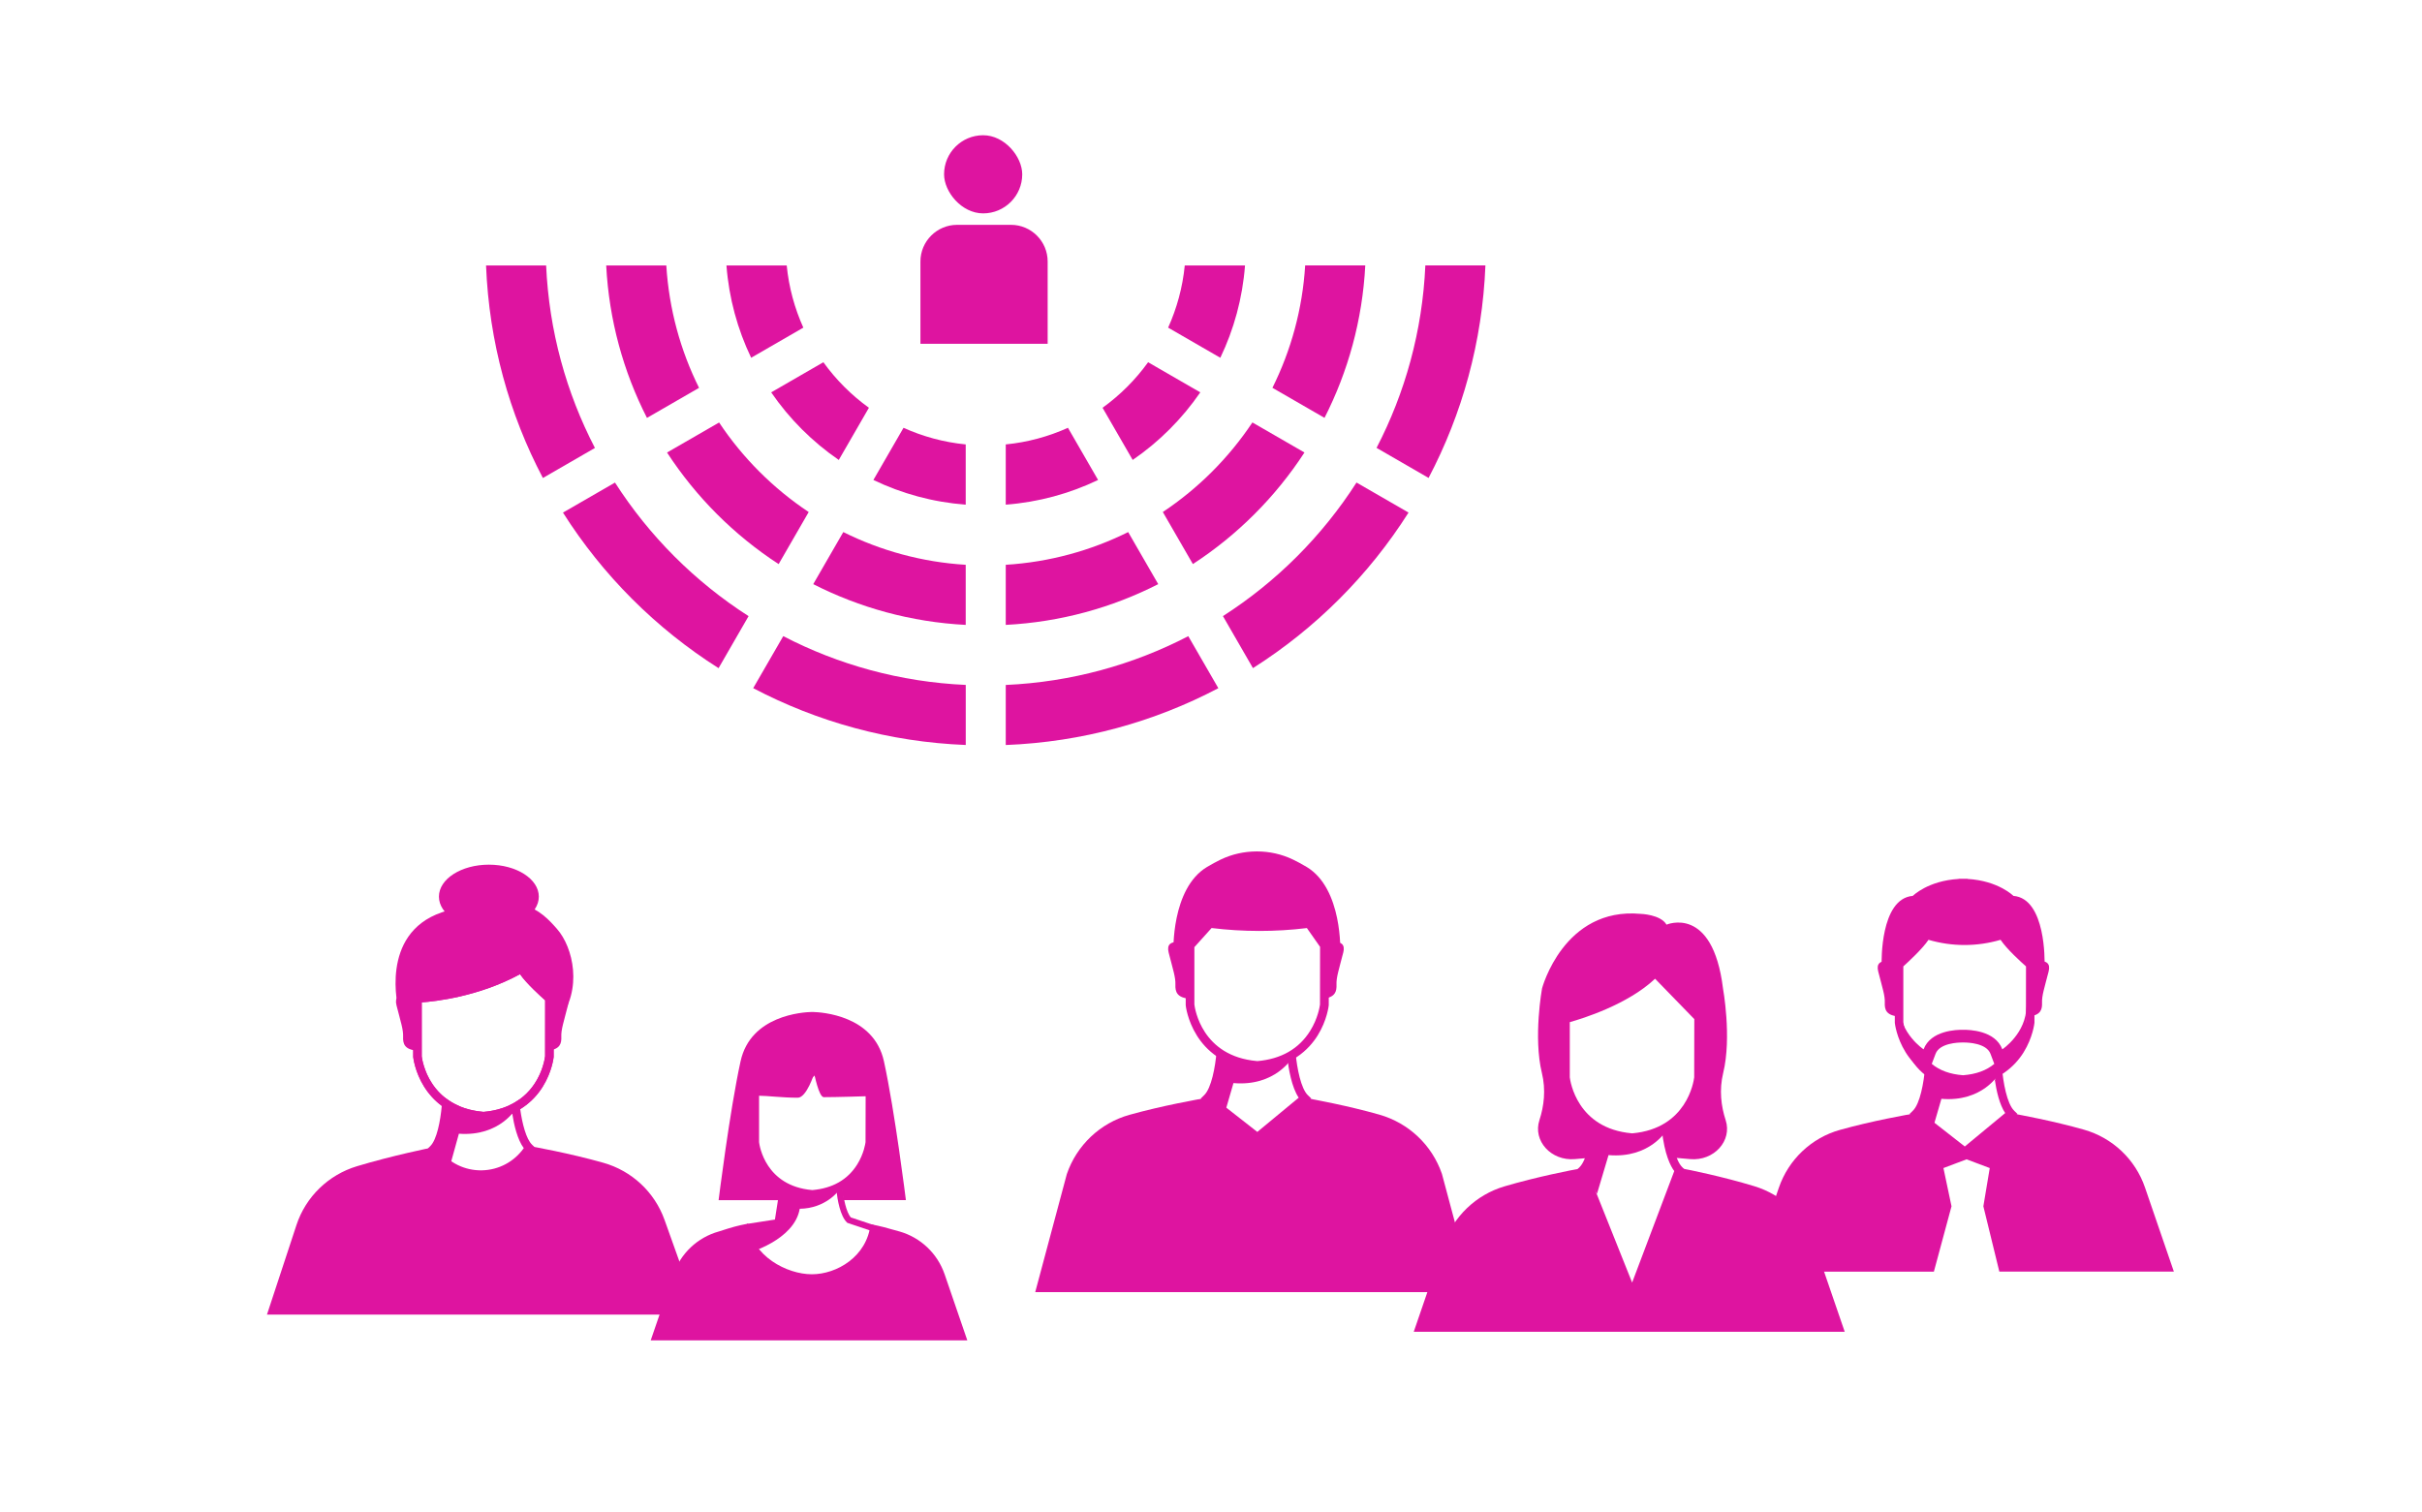 <?xml version="1.0" encoding="UTF-8"?>
<svg xmlns="http://www.w3.org/2000/svg" width="660" height="412" viewBox="0 0 660 412">
  <g id="HG">
    <rect width="660" height="412" style="fill: none;"/>
  </g>
  <g id="Ebene_1" data-name="Ebene 1">
    <path d="M205.29,320.38c-.15.03-.33.06-.54.09.21-.04.39-.07.54-.09Z" style="fill: #de14a0;"/>
    <g>
      <g>
        <path d="M246.86,327.09h-16.97c-.31-1.49-.51-2.96-.63-4.09,6.82-4.04,7.6-11.64,7.6-11.64l.03-13.57-10.98.02-4.02-4.65-4.02,4.51s-11.73-.05-12.03,0v13.7s.75,7.23,7.1,11.34c-.11,1.17-.32,2.78-.66,4.4h-16.46s3-24.21,5.99-37.87c2.75-12.54,17.04-13.37,19.37-13.42h0s.06,0,.16,0h.16c2.33.06,16.62.88,19.37,13.42,2.99,13.66,5.99,37.87,5.99,37.87Z" style="fill: #de14a0;"/>
        <path d="M205.84,309.96c-3.07-.21-3.44-1.65-3.38-3.27.07-1.67-.54-3.41-1.56-7.38-1.01-3.97,4.46-1.92,4.46-1.92l.47,1.16v11.41Z" style="fill: #de14a0;"/>
        <path d="M241.22,299.31c-1.01,3.97-1.62,5.71-1.55,7.38.06,1.51-.26,2.87-2.79,3.21v-12.24s-.05-.05-.16-.14l.05-.13s5.46-2.05,4.45,1.92Z" style="fill: #de14a0;"/>
        <path d="M221.47,326.37h-.29c-7.7-.66-11.74-4.67-13.78-7.93-2.19-3.51-2.56-6.84-2.57-6.99v-.1s0-14.56,0-14.56l.85-.13c.1-.02.37-.06,11.73-.01l4.48-7.12,4.47,7.26,11.53-.02-.03,14.68c-.01.14-.38,3.47-2.57,6.99-2.03,3.25-6.07,7.27-13.78,7.92h-.04ZM221.32,324.36h.07c5.5-.48,9.6-2.83,12.2-6.98,1.82-2.91,2.22-5.7,2.27-6.08l.03-12.51s-7.94.25-11.41.25c-1.36,0-2.6-6.46-2.6-6.46,0,0-2.08,6.61-4.49,6.61-4.21,0-8.42-.55-10.54-.54v12.65c.11.93,1.71,11.95,14.47,13.06Z" style="fill: #de14a0;"/>
      </g>
      <path d="M263.6,365.34l-6.19-18.03c-1.95-5.67-6.54-10.03-12.31-11.67-4.02-1.14-4.89-1.38-7.88-1.98-.97,8.85-9.21,13.65-15.99,13.65s-16.36-4.94-17.35-13.81c-3.08.6-4.15.91-8.01,2.15-5.8,1.61-10.42,5.99-12.38,11.69l-6.17,17.98h86.28Z" style="fill: #de14a0;"/>
      <path d="M238.25,333.96l-.64,1.59-6.71-2.26-.12-.12c-1.83-1.78-2.57-6.17-2.85-8.66.59-.29,1.13-.62,1.63-.97.27,3.07,1.03,6.87,2.31,8.28l6.38,2.13Z" style="fill: #de14a0;"/>
      <path d="M228.55,324.54c-.41.19-1.15-.81-.87-1.53h-.06c-1.83,1.16-4.03,1.85-6.58,2.07h-.06c-2.76-.24-4.91-1.02-6.58-2.07h-.51c-.02.26-.69-.1-.73.24-.03-.01-.68.75-.68.75l-1.31,8.4h0s-7.61,1.18-7.61,1.18l.09,7.99s12.79-3.45,14.28-12.11c7.11-.09,10.61-4.94,10.61-4.94Z" style="fill: #de14a0;"/>
    </g>
    <g>
      <g>
        <path d="M274.07,203.06v-16.37c17.88-.8,34.73-5.51,49.74-13.3l8.19,14.18c-17.42,9.17-37.07,14.67-57.92,15.49Z" style="fill: #de14a0;"/>
        <path d="M132.45,72.35h16.37c.8,17.88,5.51,34.73,13.3,49.74l-14.18,8.19c-9.17-17.42-14.67-37.07-15.49-57.92Z" style="fill: #de14a0;"/>
        <path d="M213.43,173.38c15,7.79,31.86,12.5,49.74,13.3v16.37c-20.85-.82-40.5-6.33-57.92-15.49l8.19-14.18Z" style="fill: #de14a0;"/>
        <path d="M333.24,167.93c14.6-9.36,27.05-21.8,36.41-36.41l14.18,8.18c-10.82,17.08-25.32,31.58-42.4,42.4l-8.18-14.18Z" style="fill: #de14a0;"/>
        <path d="M375.11,122.08c7.79-15,12.5-31.86,13.3-49.74h16.37c-.82,20.85-6.33,40.5-15.49,57.92l-14.18-8.19Z" style="fill: #de14a0;"/>
        <path d="M167.58,131.52c9.36,14.6,21.8,27.05,36.41,36.41l-8.18,14.18c-17.08-10.82-31.58-25.32-42.4-42.4l14.17-8.18Z" style="fill: #de14a0;"/>
      </g>
      <g>
        <path d="M274.07,153.94c11.93-.74,23.21-3.87,33.36-8.92l8.19,14.19c-12.58,6.42-26.65,10.34-41.55,11.11v-16.38Z" style="fill: #de14a0;"/>
        <path d="M229.8,145.02c10.15,5.05,21.43,8.19,33.36,8.92v16.38c-14.9-.77-28.97-4.7-41.55-11.11l8.19-14.19Z" style="fill: #de14a0;"/>
        <path d="M341.28,115.14l14.19,8.19c-7.9,12.14-18.28,22.51-30.41,30.41l-8.19-14.19c9.67-6.43,17.98-14.75,24.42-24.42Z" style="fill: #de14a0;"/>
        <path d="M195.95,115.14c6.43,9.67,14.75,17.98,24.42,24.42l-8.19,14.19c-12.14-7.9-22.51-18.28-30.41-30.41l14.19-8.19Z" style="fill: #de14a0;"/>
        <path d="M346.74,105.7c5.05-10.15,8.19-21.43,8.92-33.36h16.38c-.77,14.9-4.7,28.97-11.11,41.55l-14.19-8.19Z" style="fill: #de14a0;"/>
        <path d="M181.57,72.35c.74,11.93,3.87,23.21,8.92,33.36l-14.19,8.19c-6.42-12.58-10.34-26.65-11.11-41.55h16.38Z" style="fill: #de14a0;"/>
      </g>
      <g>
        <path d="M246.21,116.6c5.26,2.37,10.96,3.94,16.95,4.53v16.42c-8.96-.68-17.45-3.03-25.16-6.73l8.21-14.22Z" style="fill: #de14a0;"/>
        <path d="M274.07,121.13c5.99-.59,11.69-2.16,16.95-4.53l8.21,14.22c-7.72,3.7-16.21,6.05-25.16,6.73v-16.42Z" style="fill: #de14a0;"/>
        <path d="M312.86,98.73l14.22,8.21c-4.95,7.21-11.2,13.47-18.42,18.42l-8.21-14.22c4.77-3.44,8.97-7.63,12.41-12.41Z" style="fill: #de14a0;"/>
        <path d="M224.37,98.73c3.44,4.77,7.63,8.97,12.41,12.41l-8.21,14.22c-7.21-4.95-13.47-11.2-18.42-18.42l14.22-8.21Z" style="fill: #de14a0;"/>
        <path d="M318.32,89.3c2.37-5.26,3.94-10.96,4.53-16.95h16.42c-.68,8.96-3.03,17.45-6.73,25.16l-14.22-8.21Z" style="fill: #de14a0;"/>
        <path d="M214.38,72.35c.59,5.99,2.16,11.69,4.53,16.95l-14.22,8.21c-3.7-7.72-6.05-16.21-6.73-25.16h16.42Z" style="fill: #de14a0;"/>
      </g>
    </g>
    <g>
      <path d="M401.56,352.18l-8.63-32.23c-2.7-7.85-9.07-13.88-17.06-16.15-8.59-2.44-17.75-4.13-20.45-4.61.05.05.1.1.15.15l-12.92,10.69-13.66-10.69c.06-.06.12-.12.17-.18-2.6.44-12.35,2.17-21.37,4.69-8,2.23-14.38,8.29-17.08,16.15l-8.61,32.17h119.45Z" style="fill: #de14a0;"/>
      <path d="M356.39,298.5c-1.87-1.82-2.95-7.25-3.35-11.61-.69.48-1.44.93-2.25,1.33.34,3.04,1.18,8.12,3.11,10.96l-11.28,9.33-11.96-9.36c1.98-2.95,2.8-8.26,3.13-11.25-.82-.44-1.56-.93-2.25-1.46-.36,4.42-1.45,10.16-3.39,12.04l-.97.95,15.48,12.12,14.67-12.14-.94-.92Z" style="fill: #de14a0;"/>
      <path d="M352.14,288.28s-4.55,7.91-16.02,6.92l-2.67,9.2-4.46-5.05,3.57-11.76s10.78,4.75,19.58.69Z" style="fill: #de14a0;"/>
      <path d="M365.23,259.57l-4.33,1.18v-3.05s-4.22-6.01-4.22-6.01c-4.48.57-8.99.86-13.5.86s-9.02-.29-13.5-.86l-5.4,6.01v3.1l-4.52-1.23s-.7-17.37,9.17-23.28c1.28-.77,2.5-1.42,3.65-1.98,1.56-.75,3.19-1.32,4.85-1.69,1.66-.37,3.36-.56,5.07-.56,3.41,0,6.79.74,9.91,2.25,1.15.56,2.37,1.21,3.65,1.98,9.87,5.91,9.17,23.28,9.17,23.28Z" style="fill: #de14a0;"/>
      <path d="M342.73,291.58h-.34c-9.09-.78-13.86-5.52-16.25-9.36-2.59-4.14-3.02-8.08-3.03-8.24v-.12s0-16.62,0-16.62l6.13-6.81.62.08c8.86,1.14,17.84,1.14,26.69,0l.71-.09,4.85,6.91-.02,16.66c-.02.17-.45,4.1-3.03,8.24-2.4,3.84-7.16,8.58-16.25,9.35h-.05ZM342.55,289.21h.08c6.49-.56,11.33-3.34,14.39-8.24,2.15-3.44,2.62-6.73,2.68-7.18l.02-15.72-3.59-5.12c-8.62,1.05-17.35,1.04-25.97-.01l-4.69,5.21v15.64c.14,1.1,2.01,14.1,17.08,15.41Z" style="fill: #de14a0;"/>
      <path d="M324.29,272.22c-3.62-.25-4.06-1.95-3.99-3.85.08-1.98-.64-4.03-1.83-8.71-1.2-4.68,5.27-2.27,5.27-2.27l.55,1.37v13.46Z" style="fill: #de14a0;"/>
      <path d="M366.03,259.65c-1.19,4.68-1.91,6.73-1.83,8.71.07,1.78-.31,3.38-3.29,3.79l.02-14.45s-.07-.06-.2-.16l.06-.16s6.44-2.41,5.25,2.27Z" style="fill: #de14a0;"/>
    </g>
    <g>
      <path d="M470.24,305.28c-1.23-3.78-1.8-8.19-.66-12.87,2.37-9.74-.06-23.01-.06-23.01-2.82-22.86-15.39-17.38-15.39-17.38-1.62-2.79-7.05-2.94-7.05-2.94-21-1.91-26.87,20.32-26.87,20.32,0,0-2.42,13.27-.05,23.01,1.14,4.68.57,9.09-.66,12.87-1.85,5.65,3.18,11.21,9.68,10.64l4.01-.35c1.01-2.81,1.52-6.38,1.73-8.61-7.43-4.8-8.3-13.25-8.3-13.25v-16s0,0,0,0h0s16.2-4.09,24.43-12.61l11.85,12.19-.03,16.42s-.91,8.89-8.88,13.6c.23,2.22.72,5.53,1.66,8.18l4.91.43c6.5.57,11.53-4.99,9.68-10.64Z" style="fill: #de14a0;"/>
      <path d="M502.69,362.98l-8.18-23.82c-2.62-7.64-8.77-13.53-16.5-15.87-8.53-2.59-17.67-4.47-20.37-4.95.05.05-.12.55-.07.6l-12.79,33.3-13.53-33.3c.06-.06-.44-.43-.38-.49-2.59.44-12.1,2.3-20.91,4.9-7.77,2.3-13.93,8.23-16.56,15.89l-8.15,23.74h117.42Z" style="fill: #de14a0;"/>
      <path d="M458.4,318.1c-1.85-1.81-2.93-7.18-3.31-11.5-.68.48-1.43.92-2.24,1.33.74,6.81,2.41,9.95,3.39,11.25l-11.48,30.39-12.15-30.4c.99-1.32,2.69-4.54,3.41-11.54-.81-.44-1.55-.92-2.23-1.44-.35,4.38-1.44,10.05-3.35,11.92l-.56.55,14.94,37.41,14.13-37.42-.55-.54Z" style="fill: #de14a0;"/>
      <path d="M454.19,307.98s-4.5,7.83-15.86,6.85l-3.15,10.57-3.91-6.47,3.54-11.64s10.67,4.7,19.39.68Z" style="fill: #de14a0;"/>
      <path d="M426.62,292.08c-3.58-.24-4.02-1.93-3.95-3.82.08-1.96-.63-3.99-1.82-8.62-1.18-4.64,5.21-2.25,5.21-2.25l.55,1.35v13.33Z" style="fill: #de14a0;"/>
      <path d="M467.95,279.64c-1.18,4.64-1.89,6.67-1.81,8.62.07,1.76-.31,3.35-3.26,3.75l.02-14.3s-.07-.06-.2-.16l.06-.15s6.38-2.39,5.2,2.25Z" style="fill: #de14a0;"/>
      <path d="M444.88,311.25h-.33c-9-.77-13.72-5.46-16.09-9.26-2.56-4.1-2.99-8-3-8.16v-.12s0-16.62,0-16.62h0v-.3l.89-.23s4.05-1.03,9-3.07c6.48-2.66,11.62-5.85,14.87-9.21l.84-.87,13.02,13.4-.04,17.02c-.02.16-.44,4.06-3,8.16-2.37,3.8-7.09,8.49-16.09,9.26h-.05ZM444.69,308.9h.08c14.91-1.3,16.77-14.17,16.9-15.26l.03-15.88-10.69-11c-7.47,7.06-19.81,10.87-23.24,11.83v15.04c.13,1.09,2,13.96,16.91,15.26Z" style="fill: #de14a0;"/>
    </g>
    <g>
      <path d="M552.2,274.22c0,7.43-6.56,11.78-6.56,11.78-1.95-5.17-9.03-5.35-10.73-5.32-1.7-.03-8.78.15-10.73,5.32,0,0-6.56-4.34-6.56-11.78,0,0-2.08,20.84,17.02,22.31v.04c.09,0,.18-.01.27-.02.09,0,.18.01.28.02v-.04c19.1-1.47,17.02-22.31,17.02-22.31ZM534.92,293.06h0s0,0,0,0c-3.53-.27-6.34-1.29-8.51-3.09l1.04-2.75c1.1-2.93,6.19-3.08,7.2-3.08.08,0,.28,0,.28,0,0,0,.2,0,.28,0,1.01,0,6.09.15,7.2,3.08l1.04,2.75c-2.17,1.8-4.97,2.82-8.5,3.09Z" style="fill: #de14a0;"/>
      <g>
        <path d="M526.99,346.58l4.8-17.8-2.2-10.42,6.31-2.38,6.31,2.38-1.74,10.42,4.35,17.8h47.56l-7.87-22.93c-2.63-7.67-8.85-13.55-16.65-15.76-8.39-2.38-17.33-4.03-19.96-4.5.05.05.1.1.15.15l-12.61,10.43-13.34-10.43c.06-.05.11-.11.17-.17-2.53.43-12.06,2.12-20.86,4.58-7.81,2.18-14.04,8.1-16.67,15.77l-7.85,22.87h50.12Z" style="fill: #de14a0;"/>
        <path d="M548.84,302.7c-1.91-1.87-2.99-7.6-3.32-11.95l-.03-.38-1.89,3.99c.43,2.92,1.26,6.71,2.82,9.01l-11.01,9.11-11.68-9.13c1.87-2.79,2.69-7.75,3.02-10.7l-2.08-2.86-.07.97c-.34,4.34-1.4,10.08-3.32,11.95l-.95.93,15.12,11.83,14.32-11.85-.92-.9Z" style="fill: #de14a0;"/>
        <path d="M557.16,262.52l-3.93,5.35v-4.99s-6.3-5.46-7.54-8.11c-3.37,1.09-6.86,1.63-10.36,1.63s-6.99-.54-10.36-1.63c-.6,1.28-2.47,3.31-4.19,5.01-1.72,1.7-3.29,3.09-3.29,3.09h0s0,0,0,0v6.11l-4.74-6.47s-.47-17.61,8.49-18.33c0,0,4.09-4.13,12.5-4.62v-.04c.41,0,.81,0,1.21,0,.39,0,.79,0,1.21,0v.04c8.41.49,12.5,4.62,12.5,4.62,8.96.72,8.49,18.33,8.49,18.33Z" style="fill: #de14a0;"/>
        <path d="M535.5,295.96h-.33c-8.87-.76-13.53-5.38-15.87-9.13-2.52-4.04-2.94-7.88-2.96-8.05v-.12s0-16.4,0-16.4l.43-.28c1.72-1.52,6.27-5.78,7.17-7.69l.43-.92.97.31c6.54,2.11,13.46,2.11,20.01,0l.97-.31.43.92c.93,1.98,5.56,6.25,7.26,7.72l.4.35-.02,16.42c-.02.16-.44,4-2.96,8.05-2.34,3.75-6.99,8.37-15.87,9.13h-.05ZM535.32,293.64h.08c14.7-1.28,16.54-13.97,16.67-15.05l.02-15.19c-1.34-1.19-5.26-4.74-6.93-7.25-6.44,1.89-13.2,1.89-19.64,0-1.65,2.47-5.54,6.05-6.86,7.24v15.2c.13,1.07,1.97,13.77,16.67,15.05Z" style="fill: #de14a0;"/>
        <path d="M517.5,277.05c-3.53-.24-3.97-1.9-3.89-3.76.08-1.93-.62-3.93-1.79-8.5-1.17-4.57,5.14-2.21,5.14-2.21l.54,1.33v13.14Z" style="fill: #de14a0;"/>
        <path d="M558.25,264.79c-1.17,4.57-1.86,6.57-1.79,8.5.07,1.74-.3,3.3-3.22,3.7l.02-14.1s-.07-.06-.2-.16l.06-.15s6.29-2.36,5.13,2.21Z" style="fill: #de14a0;"/>
        <path d="M544.68,292.73s-4.44,7.72-15.64,6.76l-2.61,8.98-4.36-4.93,3.49-11.48s10.52,4.63,19.11.67Z" style="fill: #de14a0;"/>
      </g>
    </g>
    <g>
      <rect x="257.26" y="36.86" width="21.3" height="21.3" rx="10.65" ry="10.65" style="fill: #de14a0;"/>
      <path d="M260.82,61.28h14.67c5.52,0,10,4.48,10,10v22.42h-34.67v-22.42c0-5.52,4.48-10,10-10Z" style="fill: #de14a0;"/>
    </g>
    <g>
      <path d="M190.31,358.3l-9.22-25.81c-2.71-7.59-8.93-13.38-16.68-15.57-9.24-2.62-19.17-4.39-20.72-4.66.16.22.33.41.51.58l-4.94,4.19c-4.44,3.77-10.92,3.94-15.55.41l-6.09-4.65s-10.6,2.13-20.34,5.07c-7.79,2.35-13.96,8.32-16.5,16.05l-8.03,24.39h117.58Z" style="fill: #de14a0;"/>
      <path d="M144.99,311.99c-1.62-1.54-2.69-5.79-3.23-9.69-.11-.79-.2-1.56-.26-2.29l-.03-.29c-.82.58-1.73,1.12-2.75,1.58h.57c.07.61.16,1.35.29,2.16.47,3.06,1.41,7.16,3.15,9.47-2.62,3.7-6.81,5.95-11.39,6.05-4.65.1-9.02-2.04-11.78-5.76,1.85-2.58,2.67-7.3,3.02-10.41.06-.48.1-.91.13-1.3l2.43-.03c-1.49-.64-2.76-1.42-3.85-2.28h-.75s-.07,1.09-.07,1.09c-.02.36-.05.74-.09,1.12-.37,4.19-1.36,9.2-3.1,10.94l-.68.68.7,1.03c3.12,4.57,8.24,7.27,13.75,7.27.12,0,.24,0,.36,0,5.65-.12,10.8-3.06,13.79-7.85l.5-.81-.69-.65Z" style="fill: #de14a0;"/>
      <path d="M140.69,302.01s-4.37,7.82-15.64,6.99l-2.51,9.06-4.45-4.91,3.36-11.59s10.64,4.53,19.23.44Z" style="fill: #de14a0;"/>
      <path d="M131.88,305.38h-.33c-8.93-.76-13.61-5.42-15.96-9.19-2.54-4.07-2.96-7.93-2.98-8.09v-.12s0-16.48,0-16.48h0v-.53l1.13-.04c.15,0,14.8-.55,27.82-7.99l1.1-.63.54,1.14c.94,2,5.59,6.28,7.3,7.77l.4.35-.02,16.52c-.02.16-.44,4.03-2.98,8.09-2.35,3.77-7.03,8.42-15.96,9.18h-.05ZM131.69,303.05h.08c14.79-1.29,16.63-14.05,16.76-15.14l.02-15.28c-1.32-1.17-5.1-4.6-6.85-7.11-11.28,6.13-23.12,7.42-26.79,7.68v14.71c.13,1.08,1.98,13.85,16.77,15.13Z" style="fill: #de14a0;"/>
      <path d="M150.48,271.23c-1.71-1.49-6.36-5.77-7.3-7.77l-.54-1.14-1.09.63c-13.02,7.45-27.67,7.98-27.82,7.99l-1.13.04v.52h0s0,16.48,0,16.48v.12c.02.16.44,4.03,2.98,8.09,1.07,1.7,2.6,3.58,4.79,5.21.67.5,1.4.97,2.2,1.41,2.37,1.29,5.31,2.26,8.98,2.57h.33s.05,0,.05,0c3.01-.26,5.54-.95,7.65-1.91.78-.35,1.51-.74,2.18-1.16,2.92-1.8,4.86-4.08,6.12-6.11,2.54-4.07,2.96-7.93,2.98-8.09l.02-16.52-.41-.35ZM148.54,287.91c-.09.78-1.07,7.56-7.07,11.81-.82.58-1.73,1.12-2.75,1.58-1.92.88-4.21,1.51-6.94,1.75h-.08c-2.55-.22-4.73-.79-6.57-1.58-1.49-.64-2.76-1.42-3.85-2.28-5.37-4.26-6.27-10.54-6.35-11.28v-14.71c3.66-.26,15.51-1.54,26.78-7.68,1.74,2.51,5.53,5.95,6.85,7.11v15.28Z" style="fill: #de14a0;"/>
      <path d="M113.76,286.36c-3.56-.24-3.99-1.91-3.91-3.79.08-1.94-.63-3.95-1.8-8.55-1.17-4.6,5.17-2.23,5.17-2.23l.54,1.34v13.22Z" style="fill: #de14a0;"/>
      <path d="M154.76,274.02c-1.17,4.6-1.88,6.61-1.8,8.55.07,1.75-.3,3.32-3.24,3.72l.02-14.19s-.07-.06-.2-.16l.06-.15s6.33-2.37,5.16,2.23Z" style="fill: #de14a0;"/>
      <g>
        <path d="M152.18,278.24c-.71.9-1.55,1.69-2.47,2.37v-8.51s-6.33-5.5-7.58-8.15c-6.72,3.85-13.81,5.88-19.23,6.96-5.41,1.08-9.14,1.19-9.14,1.19h0s0,0,0,0v5.26l-5.18-2.33s-5.36-20.48,11.8-26.36c20.83-7.14,27.14-.34,31.41,4.52,4.42,5.02,7.09,16.51.39,25.05Z" style="fill: #de14a0;"/>
        <ellipse cx="133.22" cy="244.38" rx="13.61" ry="8.71" style="fill: #de14a0;"/>
      </g>
    </g>
  </g>
</svg>